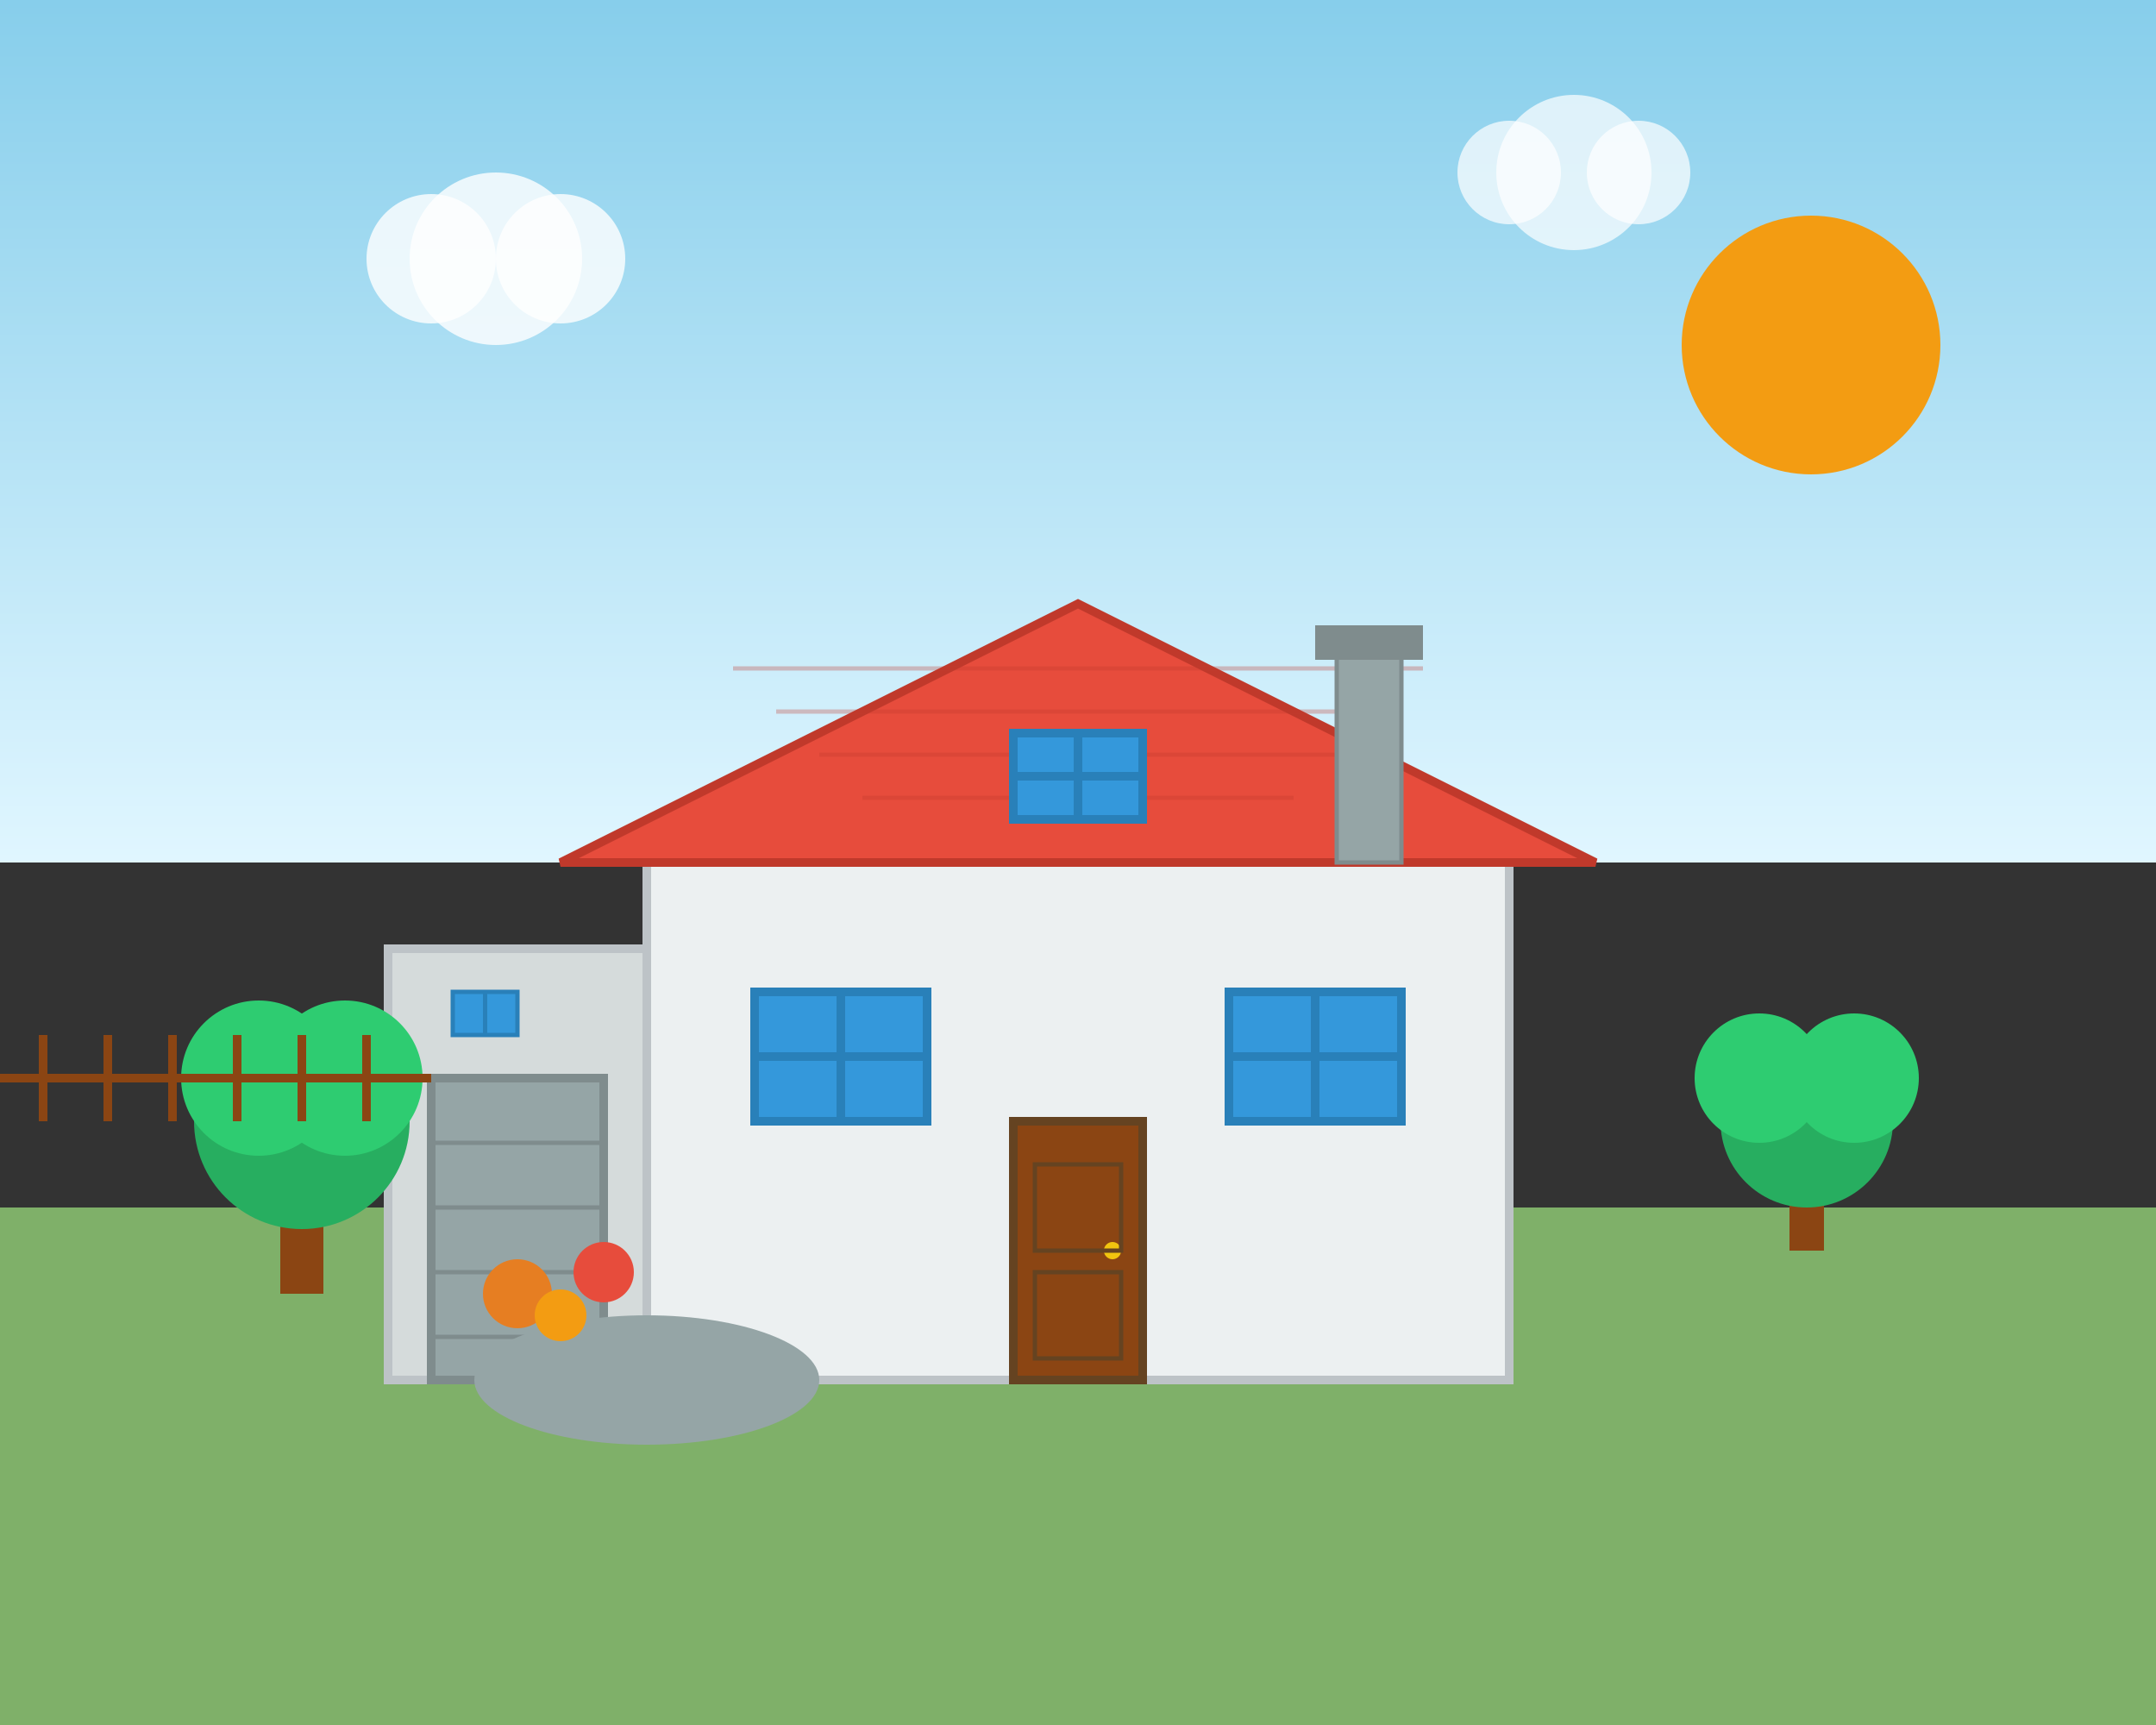 <svg width="500" height="400" viewBox="0 0 500 400" fill="none" xmlns="http://www.w3.org/2000/svg">
  <rect x="0" y="0" width="500" height="400" fill="#333333" stroke="none"/>
  <!-- Sky background -->
  <rect width="500" height="200" fill="url(#skyGradient)"/>
  
  <!-- Ground -->
  <rect y="280" width="500" height="120" fill="#7fb069"/>
  
  <!-- Sun -->
  <circle cx="420" cy="80" r="30" fill="#f39c12"/>
  
  <!-- Clouds -->
  <circle cx="100" cy="60" r="15" fill="white" opacity="0.8"/>
  <circle cx="115" cy="60" r="20" fill="white" opacity="0.8"/>
  <circle cx="130" cy="60" r="15" fill="white" opacity="0.8"/>
  
  <circle cx="350" cy="40" r="12" fill="white" opacity="0.7"/>
  <circle cx="365" cy="40" r="18" fill="white" opacity="0.7"/>
  <circle cx="380" cy="40" r="12" fill="white" opacity="0.7"/>
  
  <!-- Main house -->
  <g transform="translate(150, 120)">
    <!-- House base -->
    <rect x="0" y="80" width="200" height="120" fill="#ecf0f1" stroke="#bdc3c7" stroke-width="2"/>
    
    <!-- Roof -->
    <polygon points="-20,80 100,20 220,80" fill="#e74c3c" stroke="#c0392b" stroke-width="2"/>
    
    <!-- Roof tiles pattern -->
    <g stroke="#c0392b" stroke-width="1" opacity="0.3">
      <line x1="20" y1="35" x2="180" y2="35"/>
      <line x1="30" y1="45" x2="170" y2="45"/>
      <line x1="40" y1="55" x2="160" y2="55"/>
      <line x1="50" y1="65" x2="150" y2="65"/>
    </g>
    
    <!-- Chimney -->
    <rect x="160" y="30" width="15" height="50" fill="#95a5a6" stroke="#7f8c8d" stroke-width="1"/>
    <rect x="155" y="25" width="25" height="8" fill="#7f8c8d"/>
    
    <!-- Front door -->
    <rect x="85" y="140" width="30" height="60" fill="#8b4513" stroke="#654321" stroke-width="2"/>
    <circle cx="108" cy="170" r="2" fill="#f1c40f"/>
    
    <!-- Door panels -->
    <rect x="90" y="150" width="20" height="20" fill="none" stroke="#654321" stroke-width="1"/>
    <rect x="90" y="175" width="20" height="20" fill="none" stroke="#654321" stroke-width="1"/>
    
    <!-- Windows -->
    <!-- Left window -->
    <rect x="25" y="110" width="40" height="30" fill="#3498db" stroke="#2980b9" stroke-width="2"/>
    <line x1="45" y1="110" x2="45" y2="140" stroke="#2980b9" stroke-width="2"/>
    <line x1="25" y1="125" x2="65" y2="125" stroke="#2980b9" stroke-width="2"/>
    
    <!-- Right window -->
    <rect x="135" y="110" width="40" height="30" fill="#3498db" stroke="#2980b9" stroke-width="2"/>
    <line x1="155" y1="110" x2="155" y2="140" stroke="#2980b9" stroke-width="2"/>
    <line x1="135" y1="125" x2="175" y2="125" stroke="#2980b9" stroke-width="2"/>
    
    <!-- Upper window -->
    <rect x="85" y="50" width="30" height="20" fill="#3498db" stroke="#2980b9" stroke-width="2"/>
    <line x1="100" y1="50" x2="100" y2="70" stroke="#2980b9" stroke-width="2"/>
    <line x1="85" y1="60" x2="115" y2="60" stroke="#2980b9" stroke-width="2"/>
    
    <!-- Garage -->
    <rect x="-60" y="100" width="60" height="100" fill="#d5dbdb" stroke="#bdc3c7" stroke-width="2"/>
    
    <!-- Garage door -->
    <rect x="-50" y="130" width="40" height="70" fill="#95a5a6" stroke="#7f8c8d" stroke-width="2"/>
    
    <!-- Garage door panels -->
    <line x1="-50" y1="145" x2="-10" y2="145" stroke="#7f8c8d" stroke-width="1"/>
    <line x1="-50" y1="160" x2="-10" y2="160" stroke="#7f8c8d" stroke-width="1"/>
    <line x1="-50" y1="175" x2="-10" y2="175" stroke="#7f8c8d" stroke-width="1"/>
    <line x1="-50" y1="190" x2="-10" y2="190" stroke="#7f8c8d" stroke-width="1"/>
    
    <!-- Garage window -->
    <rect x="-45" y="110" width="15" height="10" fill="#3498db" stroke="#2980b9" stroke-width="1"/>
    <line x1="-37.5" y1="110" x2="-37.5" y2="120" stroke="#2980b9" stroke-width="1"/>
  </g>
  
  <!-- Trees -->
  <!-- Left tree -->
  <g transform="translate(50, 180)">
    <rect x="15" y="80" width="10" height="40" fill="#8b4513"/>
    <circle cx="20" cy="80" r="25" fill="#27ae60"/>
    <circle cx="10" cy="70" r="18" fill="#2ecc71"/>
    <circle cx="30" cy="70" r="18" fill="#2ecc71"/>
  </g>
  
  <!-- Right tree -->
  <g transform="translate(400, 190)">
    <rect x="15" y="70" width="8" height="30" fill="#8b4513"/>
    <circle cx="19" cy="70" r="20" fill="#27ae60"/>
    <circle cx="8" cy="60" r="15" fill="#2ecc71"/>
    <circle cx="30" cy="60" r="15" fill="#2ecc71"/>
  </g>
  
  <!-- Driveway -->
  <ellipse cx="150" cy="320" rx="40" ry="15" fill="#95a5a6"/>
  
  <!-- Garden elements -->
  <circle cx="120" cy="300" r="8" fill="#e67e22"/>
  <circle cx="130" cy="305" r="6" fill="#f39c12"/>
  <circle cx="140" cy="295" r="7" fill="#e74c3c"/>
  
  <!-- Fence -->
  <g transform="translate(0, 250)" stroke="#8b4513" stroke-width="2" fill="none">
    <line x1="0" y1="0" x2="100" y2="0"/>
    <line x1="10" y1="-10" x2="10" y2="10"/>
    <line x1="25" y1="-10" x2="25" y2="10"/>
    <line x1="40" y1="-10" x2="40" y2="10"/>
    <line x1="55" y1="-10" x2="55" y2="10"/>
    <line x1="70" y1="-10" x2="70" y2="10"/>
    <line x1="85" y1="-10" x2="85" y2="10"/>
  </g>
  
  <!-- Gradients -->
  <defs>
    <linearGradient id="skyGradient" x1="0%" y1="0%" x2="0%" y2="100%">
      <stop offset="0%" style="stop-color:#87CEEB;stop-opacity:1" />
      <stop offset="100%" style="stop-color:#E0F6FF;stop-opacity:1" />
    </linearGradient>
  </defs>
</svg>
